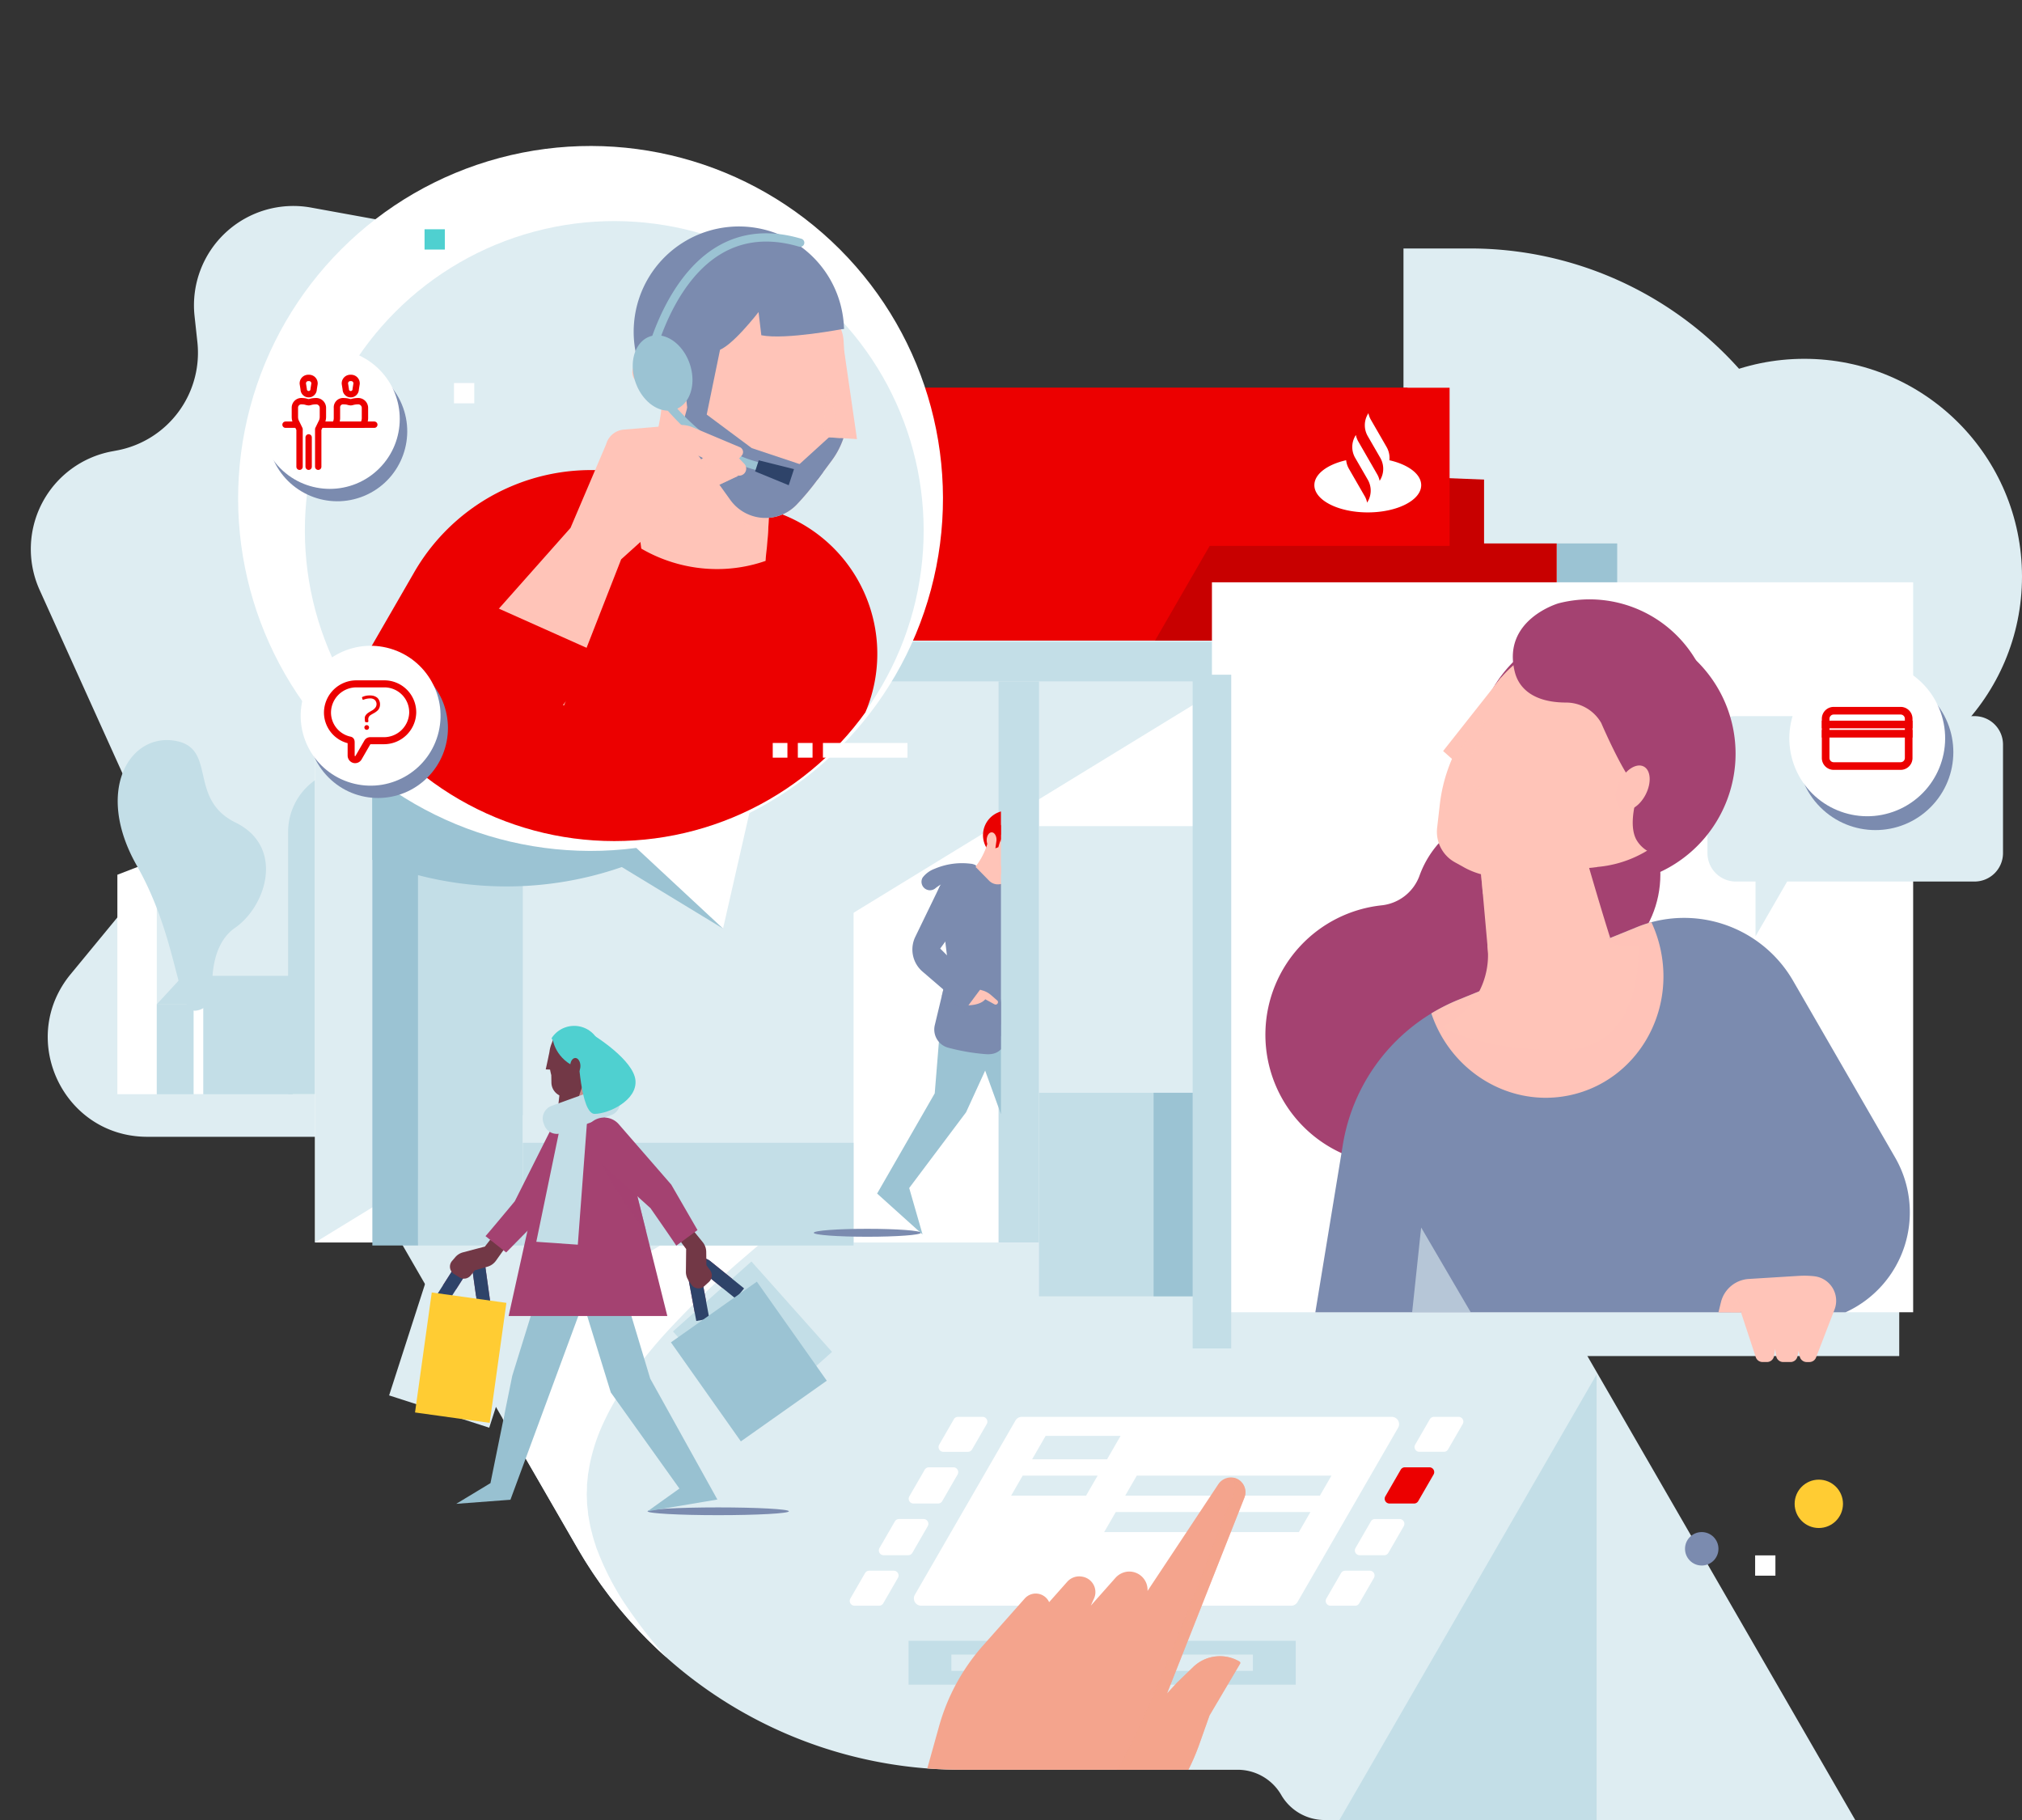 <svg xmlns="http://www.w3.org/2000/svg" xmlns:xlink="http://www.w3.org/1999/xlink" width="477.304" height="429.578" viewBox="0 0 477.304 429.578">
  <rect x="0" y="0" width="477.304" height="429.578" fill="#333333" stroke="none"/>
  <defs>
    <clipPath id="clip-path">
      <path id="Path_1591" data-name="Path 1591" d="M838.722,721.432H713.49a11.86,11.86,0,0,1-10.273-5.93,11.88,11.88,0,0,0-10.277-5.93H627.677a104.582,104.582,0,0,1-90.576-52.3L459.22,522.38H652.6l41.548,71.96h71.2Z" transform="translate(-459.22 -522.38)"/>
    </clipPath>
    <clipPath id="clip-path-3">
      <rect id="Rectangle_672" data-name="Rectangle 672" width="141.994" height="120.26"/>
    </clipPath>
    <clipPath id="clip-path-4">
      <rect id="Rectangle_682" data-name="Rectangle 682" width="213.68" height="180.971"/>
    </clipPath>
    <clipPath id="clip-path-5">
      <path id="Path_1616" data-name="Path 1616" d="M636.917,140.68a73.034,73.034,0,1,1-146.067,0c0-40.333,51.821-101.37,92.159-101.37S636.917,100.347,636.917,140.68Z" transform="translate(-490.85 -39.31)"/>
    </clipPath>
    <clipPath id="clip-path-11">
      <rect id="Rectangle_703" data-name="Rectangle 703" width="71.917" height="129.274"/>
    </clipPath>
  </defs>
  <g id="Layer_1" transform="translate(-322.64 16.423)">
    <circle id="Ellipse_78" data-name="Ellipse 78" cx="51.385" cy="51.385" r="51.385" transform="translate(697.174 68.267)" fill="#deedf2"/>
    <path id="Path_1566" data-name="Path 1566" d="M365.089,239.649a23.479,23.479,0,0,1-3.62,23.754L349.01,278.532a24.062,24.062,0,0,0-3.581,5.866,22.578,22.578,0,0,0-1.4,4.582c-2.623,13.576,7.457,27.921,23.091,27.921H420.14a23.463,23.463,0,0,0,21.238-33.428l-4.6-9.8a23.466,23.466,0,0,1,7.042-28.649l14.016-10.645,6.709-5.1a23.457,23.457,0,0,0-4.231-39.918,23.456,23.456,0,0,1-5.746-38.673l5.378-4.843c14.478-13.041,7.667-37.026-11.5-40.513l-42.661-7.753a23.45,23.45,0,0,0-27.511,25.624l.663,6.1a23.456,23.456,0,0,1-19,25.6l-1.181.222A23.457,23.457,0,0,0,341.7,187.836l4.813,10.653,18.231,40.346C364.862,239.105,364.978,239.371,365.089,239.649Z" transform="translate(-9.706 -65.006)" fill="#deedf2"/>
    <path id="Path_1567" data-name="Path 1567" d="M1197.871,242.185H1096.98V120.65H1112.7a85.166,85.166,0,0,1,85.168,85.168Z" transform="translate(-443.04 -78.427)" fill="#deedf2"/>
    <rect id="Rectangle_663" data-name="Rectangle 663" width="158.535" height="158.535" transform="translate(612.43 145.112)" fill="#deedf2"/>
    <path id="Path_1568" data-name="Path 1568" d="M838.722,721.432H713.486a11.848,11.848,0,0,1-10.268-5.93,11.88,11.88,0,0,0-10.281-5.93h-65.26a104.572,104.572,0,0,1-90.571-52.3L459.22,522.38H652.6l41.548,71.96h71.2l12.489,21.632,35.28,61.11Z" transform="translate(-78.144 -308.277)" fill="#deedf2"/>
    <rect id="Rectangle_664" data-name="Rectangle 664" width="91.393" height="10.354" transform="translate(537.108 370.854)" fill="#c3dee7"/>
    <rect id="Rectangle_665" data-name="Rectangle 665" width="71.177" height="3.846" transform="translate(547.218 374.105)" fill="#deedf2"/>
    <path id="Path_1569" data-name="Path 1569" d="M941.154,767.79,917.4,808.923a1.721,1.721,0,0,1-1.489.86H828.574a1.722,1.722,0,0,1-1.493-2.58l23.75-41.133a1.727,1.727,0,0,1,1.489-.86h87.345A1.72,1.72,0,0,1,941.154,767.79Z" transform="translate(-288.484 -447.212)" fill="#fff"/>
    <g id="Group_394" data-name="Group 394" transform="translate(556.357 322.494)">
      <path id="Path_1570" data-name="Path 1570" d="M871.634,817.7h17.7l-2.734,4.736H868.9Z" transform="translate(-868.9 -799.739)" fill="#fff"/>
      <path id="Path_1571" data-name="Path 1571" d="M883.23,797.63h17.691l-2.73,4.728H880.5Z" transform="translate(-875.537 -788.256)" fill="#fff"/>
      <path id="Path_1572" data-name="Path 1572" d="M895.273,775.72h17.692l-3.183,5.515H892.09Z" transform="translate(-882.168 -775.72)" fill="#fff"/>
      <path id="Path_1573" data-name="Path 1573" d="M871.634,817.7h17.7l-2.734,4.736H868.9Z" transform="translate(-868.9 -799.739)" fill="#fff"/>
      <path id="Path_1574" data-name="Path 1574" d="M883.23,797.63h17.691l-2.73,4.728H880.5Z" transform="translate(-875.537 -788.256)" fill="#fff"/>
      <path id="Path_1575" data-name="Path 1575" d="M912.965,775.72l-3.183,5.515H892.09l3.183-5.515Z" transform="translate(-882.168 -775.72)" fill="#fff"/>
      <path id="Path_1576" data-name="Path 1576" d="M980.539,817.7l-2.734,4.736H931.85l2.738-4.736Z" transform="translate(-904.917 -799.739)" fill="#deedf2"/>
      <path id="Path_1577" data-name="Path 1577" d="M900.921,797.63l-2.73,4.728H880.5l2.73-4.728Z" transform="translate(-875.537 -788.256)" fill="#deedf2"/>
      <path id="Path_1578" data-name="Path 1578" d="M992.135,797.63l-2.73,4.728H943.45l2.73-4.728Z" transform="translate(-911.554 -788.256)" fill="#deedf2"/>
      <path id="Path_1579" data-name="Path 1579" d="M912.965,775.72l-3.183,5.515H892.09l3.183-5.515Z" transform="translate(-882.168 -775.72)" fill="#deedf2"/>
    </g>
    <g id="Group_395" data-name="Group 395" transform="translate(580.74 361.873)">
      <path id="Path_1580" data-name="Path 1580" d="M930.352,868.457H925.89a3.77,3.77,0,0,1,2.229-.7A3.86,3.86,0,0,1,930.352,868.457Z" transform="translate(-925.89 -867.76)" fill="#9bc3d3"/>
    </g>
    <g id="Group_396" data-name="Group 396" transform="translate(635.581 317.997)">
      <path id="Path_1581" data-name="Path 1581" d="M1058.67,850.08h5.8a1.132,1.132,0,0,1,.98,1.7l-3.466,6a1.125,1.125,0,0,1-.98.565h-5.8a1.131,1.131,0,0,1-.98-1.7l3.466-6A1.134,1.134,0,0,1,1058.67,850.08Z" transform="translate(-1054.07 -813.768)" fill="#fff"/>
      <path id="Path_1582" data-name="Path 1582" d="M1081.695,823.268l-3.624,6.281a1.125,1.125,0,0,1-.98.565h-5.8a1.131,1.131,0,0,1-.98-1.7l3.628-6.281a1.125,1.125,0,0,1,.98-.565h5.8A1.133,1.133,0,0,1,1081.695,823.268Z" transform="translate(-1063.276 -797.456)" fill="#fff"/>
      <path id="Path_1583" data-name="Path 1583" d="M1098.155,794.749l-3.624,6.281a1.124,1.124,0,0,1-.98.565h-5.8a1.131,1.131,0,0,1-.98-1.7l3.628-6.281a1.125,1.125,0,0,1,.98-.565h5.8A1.132,1.132,0,0,1,1098.155,794.749Z" transform="translate(-1072.693 -781.139)" fill="#ec0000"/>
      <path id="Path_1584" data-name="Path 1584" d="M1114.453,766.9l-3.461,5.994a1.125,1.125,0,0,1-.98.565h-5.8a1.13,1.13,0,0,1-.98-1.694l3.461-5.994a1.125,1.125,0,0,1,.98-.565h5.8A1.129,1.129,0,0,1,1114.453,766.9Z" transform="translate(-1082.112 -765.21)" fill="#fff"/>
    </g>
    <g id="Group_397" data-name="Group 397" transform="translate(523.22 317.997)">
      <path id="Path_1585" data-name="Path 1585" d="M796.049,850.08h5.8a1.131,1.131,0,0,1,.98,1.7l-3.461,5.994a1.13,1.13,0,0,1-.98.565h-5.8a1.131,1.131,0,0,1-.98-1.7l3.461-5.994A1.146,1.146,0,0,1,796.049,850.08Z" transform="translate(-791.45 -813.768)" fill="#fff"/>
      <path id="Path_1586" data-name="Path 1586" d="M819.065,823.268l-3.624,6.281a1.13,1.13,0,0,1-.98.565h-5.8a1.131,1.131,0,0,1-.98-1.7l3.628-6.281a1.131,1.131,0,0,1,.98-.565h5.793A1.132,1.132,0,0,1,819.065,823.268Z" transform="translate(-800.651 -797.457)" fill="#fff"/>
      <path id="Path_1587" data-name="Path 1587" d="M835.535,794.749l-3.624,6.281a1.13,1.13,0,0,1-.98.565h-5.8a1.131,1.131,0,0,1-.98-1.7l3.628-6.281a1.13,1.13,0,0,1,.98-.565h5.793A1.134,1.134,0,0,1,835.535,794.749Z" transform="translate(-810.074 -781.139)" fill="#fff"/>
      <path id="Path_1588" data-name="Path 1588" d="M851.838,766.908l-3.461,5.994a1.13,1.13,0,0,1-.98.565H841.6a1.131,1.131,0,0,1-.98-1.7l3.461-5.994a1.13,1.13,0,0,1,.98-.565h5.793A1.134,1.134,0,0,1,851.838,766.908Z" transform="translate(-819.497 -765.21)" fill="#fff"/>
    </g>
    <g id="Group_400" data-name="Group 400" transform="translate(381.076 214.103)">
      <g id="Group_398" data-name="Group 398" clip-path="url(#clip-path)">
        <path id="Path_1589" data-name="Path 1589" d="M866.44,803.382l-18.278,46.25,2.357-2.559,3.846-3.714a9.08,9.08,0,0,1,10.915-1.275.381.381,0,0,1,.128.522l-7.214,12.211-.8,2.259-1.6,4.505a51.351,51.351,0,0,1-10.191,17.174c-.3.334-.6.663-.911.993a0,0,0,0,0,0,0c-.732.77-1.5,1.579-2.289,2.417-5.665,5.99-12.724,13.464-18.166,19.232l-7.518,15.912h0L808.6,934.5h0L782,927.805l-22.334-5.622,24.7-29.034,9.995-35.8a48.318,48.318,0,0,1,10.4-19.078l9.823-11.068a3.476,3.476,0,0,1,5.759.864l4.27-4.813a3.782,3.782,0,0,1,3.564-1.2,3.691,3.691,0,0,1,2.674,5.335l-.659,1.485,5.767-6.5a4.474,4.474,0,0,1,2.794-1.5,4.315,4.315,0,0,1,4.813,4.548l16.686-25.158a3.585,3.585,0,0,1,3.671-1.566c.077.017.15.034.222.056A3.48,3.48,0,0,1,866.44,803.382Z" transform="translate(-631.123 -680.436)" fill="#f4a48d"/>
        <path id="Path_1590" data-name="Path 1590" d="M896.306,803.475l-18.278,46.25,2.357-2.559,3.846-3.714a9.079,9.079,0,0,1,10.914-1.275.381.381,0,0,1,.128.522l-7.214,12.211-.8,2.259-1.592,4.505a51.219,51.219,0,0,1-10.2,17.174c-.3.334-.6.663-.911.993a0,0,0,0,0,0,0c-.732.77-1.5,1.579-2.289,2.417-5.665,5.99-12.724,13.465-18.166,19.232l-7.517,15.912h0l-8.12,17.182L811.87,927.9l12.151-25.761S859,882.293,868.166,864.324c10.149-19.9,23.035-56.433,25.025-60.327a6.6,6.6,0,0,0,.6-5.207c.077.017.15.034.223.056A3.48,3.48,0,0,1,896.306,803.475Z" transform="translate(-660.989 -680.529)" fill="#f4a48d" opacity="0.6"/>
      </g>
      <g id="Group_399" data-name="Group 399" clip-path="url(#clip-path)">
        <path id="Path_1592" data-name="Path 1592" d="M675.3,634.1c-7.68,6.037-15.086,11.911-22.137,17.987a214.73,214.73,0,0,0-19.561,18.847c-5.844,6.533-10.855,13.43-14.115,20.464a42.988,42.988,0,0,0-3.44,10.534c-.064.437-.133.877-.214,1.309-.034.218-.085.436-.107.655l-.06.655-.133,1.3a4.774,4.774,0,0,0-.034.65l-.013.65c-.009.436-.03.869-.051,1.3l.051,1.3c.021.436.009.868.056,1.3l.15,1.3c.064.432.051.873.154,1.3l.231,1.309a25.04,25.04,0,0,0,.59,2.618,27.214,27.214,0,0,0,.762,2.627c.15.436.244.881.441,1.313.175.436.355.873.518,1.314a65.559,65.559,0,0,0,5.387,10.474,116.769,116.769,0,0,0,7.479,10.179c2.794,3.307,5.716,6.61,8.865,9.806,6.255,6.422,13.054,12.656,20.1,18.842l2.636,2.34c.89.77,1.793,1.527,2.682,2.31s1.788,1.557,2.674,2.349l2.708,2.327c.9.783,1.81,1.562,2.7,2.366l1.348,1.2,1.369,1.172c1.814,1.6,3.637,3.187,5.412,4.9-2.4-.531-4.736-1.177-7.094-1.823L672.9,788.8l-1.737-.552c-1.164-.364-2.31-.757-3.466-1.142s-2.31-.774-3.448-1.2-2.272-.868-3.406-1.313-2.263-.9-3.4-1.352-2.233-.98-3.354-1.468l-3.342-1.514-.834-.381-.822-.411-1.643-.826c-2.186-1.108-4.394-2.2-6.52-3.453-1.074-.608-2.152-1.211-3.222-1.835s-2.109-1.3-3.17-1.955l-3.149-2.011c-1.036-.706-2.054-1.433-3.081-2.156s-2.071-1.416-3.055-2.22l-2.995-2.34c-1.01-.761-1.959-1.63-2.931-2.464s-1.951-1.66-2.888-2.554c-1.853-1.814-3.761-3.564-5.5-5.553l-1.335-1.459c-.449-.479-.881-.988-1.3-1.51L605.792,746a73.779,73.779,0,0,1-8.493-14.23c-.569-1.309-1.151-2.606-1.6-3.988-.47-1.369-.988-2.713-1.339-4.146-.368-1.42-.779-2.824-1.014-4.291a42.872,42.872,0,0,1-.685-4.4l-.218-2.229c-.064-.744-.056-1.493-.086-2.242l-.043-2.246c.03-.749.064-1.5.111-2.242l.068-1.121c.021-.372.047-.749.1-1.117l.287-2.221.15-1.108c.051-.368.137-.727.205-1.1.141-.727.3-1.451.453-2.178a57.7,57.7,0,0,1,6.379-16.006l1.065-1.805c.351-.608.749-1.164,1.121-1.746l1.155-1.716,1.215-1.643c.411-.543.8-1.1,1.228-1.626l1.284-1.562c.843-1.052,1.754-2.019,2.64-3.016a92.232,92.232,0,0,1,11.535-10.508,113.27,113.27,0,0,1,12.592-8.407,128.51,128.51,0,0,1,13.285-6.674,132.073,132.073,0,0,1,13.811-5.079A95.624,95.624,0,0,1,675.3,634.1Z" transform="translate(-535.368 -586.301)" fill="#fff"/>
      </g>
    </g>
    <circle id="Ellipse_79" data-name="Ellipse 79" cx="5.707" cy="5.707" r="5.707" transform="translate(746.274 332.818)" fill="#fc3"/>
    <circle id="Ellipse_97" data-name="Ellipse 97" cx="3.948" cy="3.948" r="3.948" transform="translate(720.396 345.192)" fill="#7b8baf"/>
    <g id="Group_405" data-name="Group 405" transform="translate(322.64 121.589)">
      <g id="Group_404" data-name="Group 404" clip-path="url(#clip-path-3)">
        <g id="Group_403" data-name="Group 403" transform="translate(27.707 25.614)">
          <rect id="Rectangle_666" data-name="Rectangle 666" width="36.735" height="36.735" transform="translate(46.042 75.977) rotate(180)" fill="#deedf2"/>
          <path id="Path_1594" data-name="Path 1594" d="M554.71,475.652h9.3V366.02l-9.3,3.6Z" transform="translate(-483.127 -366.019)" fill="#fff"/>
          <path id="Path_1595" data-name="Path 1595" d="M484.14,529.805h9.3v-95.8l-9.3,3.6Z" transform="translate(-442.75 -404.92)" fill="#fff"/>
          <path id="Path_1596" data-name="Path 1596" d="M387.4,543.377h9.306V457.73l-9.306,3.6Z" transform="translate(-387.4 -418.491)" fill="#fff"/>
          <rect id="Rectangle_667" data-name="Rectangle 667" width="10.521" height="109.632" transform="translate(91.409 109.632) rotate(180)" fill="#c3dee7"/>
          <path id="Path_1597" data-name="Path 1597" d="M588.75,484.722h10.521V385.611A10.521,10.521,0,0,0,588.75,375.09h0Z" transform="translate(-502.603 -371.208)" fill="#c3dee7"/>
          <path id="Path_1598" data-name="Path 1598" d="M530.09,466.32h0a25.539,25.539,0,0,1,25.538,25.538v56.429H530.09Z" transform="translate(-469.04 -423.406)" fill="#c3dee7"/>
          <path id="Path_1599" data-name="Path 1599" d="M496.528,407.66h10.615v95.8H481.6V422.588A14.927,14.927,0,0,1,496.528,407.66Z" transform="translate(-441.297 -389.843)" fill="#c3dee7"/>
          <rect id="Rectangle_668" data-name="Rectangle 668" width="22.783" height="55.081" transform="translate(41.389 124.885) rotate(180)" fill="#c3dee7"/>
          <rect id="Rectangle_669" data-name="Rectangle 669" width="3.958" height="7.594" transform="translate(27.675 52.318) rotate(180)" fill="#fff"/>
          <path id="Path_1600" data-name="Path 1600" d="M415.332,521.93h25.9v6.7H409.15Z" transform="translate(-399.844 -455.223)" fill="#c3dee7"/>
          <rect id="Rectangle_670" data-name="Rectangle 670" width="9.297" height="51.483" transform="translate(18.605 124.883) rotate(180)" fill="#c3dee7"/>
          <g id="Group_402" data-name="Group 402" transform="translate(0.076 11.054)">
            <g id="Group_401" data-name="Group 401">
              <rect id="Rectangle_671" data-name="Rectangle 671" width="2.28" height="74.583" transform="translate(17.919 40.482)" fill="#fff"/>
              <path id="Path_1601" data-name="Path 1601" d="M405.938,455.725a4.377,4.377,0,0,0,3.979-4.569c-.2-4.518.394-11.522,5.314-14.949,7.6-5.3,11.715-19.228.184-24.875s-4.1-17.893-14.662-19.369-18.564,12.091-8.672,29.5,9.43,34.643,13.858,34.258Z" transform="translate(-387.578 -391.853)" fill="#c3dee7"/>
            </g>
          </g>
        </g>
      </g>
    </g>
    <g id="Group_410" data-name="Group 410" transform="translate(493.193 -3.111)">
      <g id="Group_409" data-name="Group 409" clip-path="url(#clip-path-4)">
        <g id="Group_408" data-name="Group 408" transform="translate(-7.918 54.112)">
          <rect id="Rectangle_673" data-name="Rectangle 673" width="55.278" height="55.278" transform="translate(118.897 98.764) rotate(180)" fill="#deedf2"/>
          <path id="Path_1602" data-name="Path 1602" d="M964.29,351.255h14V207.1l-14,5.412Z" transform="translate(-852.397 -178.89)" fill="#fff"/>
          <path id="Path_1603" data-name="Path 1603" d="M818.73,371.681h14V242.8l-14,5.412Z" transform="translate(-769.114 -199.316)" fill="#fff"/>
          <rect id="Rectangle_674" data-name="Rectangle 674" width="15.835" height="185.16" transform="translate(15.835 185.16) rotate(180)" fill="#deedf2"/>
          <path id="Path_1604" data-name="Path 1604" d="M1033.45,255.72h0a38.435,38.435,0,0,1,38.434,38.434v84.919H1033.45Z" transform="translate(-891.967 -206.708)" fill="#c3dee7"/>
          <rect id="Rectangle_675" data-name="Rectangle 675" width="38.434" height="144.159" transform="translate(164.331 172.365) rotate(180)" fill="#c3dee7"/>
          <rect id="Rectangle_676" data-name="Rectangle 676" width="32.41" height="3.102" transform="translate(131.921 33.028)" fill="#9bc3d3"/>
          <rect id="Rectangle_677" data-name="Rectangle 677" width="32.41" height="3.102" transform="translate(131.921 37.456)" fill="#9bc3d3"/>
          <rect id="Rectangle_678" data-name="Rectangle 678" width="34.288" height="82.891" transform="translate(111.895 172.365) rotate(180)" fill="#c3dee7"/>
          <rect id="Rectangle_679" data-name="Rectangle 679" width="5.956" height="11.428" transform="translate(91.255 63.165) rotate(180)" fill="#fff"/>
          <path id="Path_1605" data-name="Path 1605" d="M860.751,339.4h38.977v10.076H851.45Z" transform="translate(-787.835 -254.585)" fill="#c3dee7"/>
          <rect id="Rectangle_680" data-name="Rectangle 680" width="13.991" height="77.475" transform="translate(77.608 172.366) rotate(180)" fill="#c3dee7"/>
          <path id="Path_1606" data-name="Path 1606" d="M997.02,207.1l31.434,144.155H997.02Z" transform="translate(-871.123 -178.89)" fill="#9bc3d3"/>
          <g id="Group_407" data-name="Group 407" transform="translate(76.694 43.484)">
            <path id="Path_1607" data-name="Path 1607" d="M912.35,242.8a41.475,41.475,0,0,1-5.228,7.774c-14.517,17.311-17.516,36.53-22.346,35.2a4.8,4.8,0,0,1-1.776-.911V242.8Z" transform="translate(-882.581 -242.8)" fill="#c3dee7"/>
            <g id="Group_406" data-name="Group 406" transform="translate(0 18.5)">
              <rect id="Rectangle_681" data-name="Rectangle 681" width="3.431" height="112.238" fill="#fff"/>
            </g>
          </g>
        </g>
      </g>
    </g>
    <g id="Group_413" data-name="Group 413" transform="translate(397.004 66.328)">
      <rect id="Rectangle_683" data-name="Rectangle 683" width="119.87" height="37.33" transform="translate(138.011 8.767)" fill="#c80000"/>
      <rect id="Rectangle_684" data-name="Rectangle 684" width="293.059" height="179.397" transform="translate(0 31.117)" fill="#fff"/>
      <rect id="Rectangle_685" data-name="Rectangle 685" width="14.324" height="179.397" transform="translate(293.059 31.117)" fill="#9bc3d3"/>
      <path id="Path_1608" data-name="Path 1608" d="M496.45,429.113V249.72H789.509Z" transform="translate(-496.45 -218.603)" fill="#deedf2"/>
      <rect id="Rectangle_686" data-name="Rectangle 686" width="114.471" height="100.313" transform="translate(170.904 112.242)" fill="#deedf2"/>
      <rect id="Rectangle_687" data-name="Rectangle 687" width="114.471" height="48.039" transform="translate(170.904 175.174)" fill="#c3dee7"/>
      <rect id="Rectangle_688" data-name="Rectangle 688" width="87.427" height="48.039" transform="translate(197.948 175.174)" fill="#9bc3d3"/>
      <rect id="Rectangle_689" data-name="Rectangle 689" width="293.059" height="9.331" transform="translate(0 68.747)" fill="#c3dee7"/>
      <rect id="Rectangle_690" data-name="Rectangle 690" width="293.059" height="37.33" transform="translate(0 31.117)" fill="#ec0000"/>
      <path id="Path_1609" data-name="Path 1609" d="M583.042,287.046H496.45l49.044-36.906,37.548-.419Z" transform="translate(-496.45 -218.603)" fill="#c80000"/>
      <path id="Path_1610" data-name="Path 1610" d="M1054.673,283.275H959.9l23.172-40.145,71.6,2.819Z" transform="translate(-761.614 -214.832)" fill="#c80000"/>
      <rect id="Rectangle_691" data-name="Rectangle 691" width="136.505" height="37.33" transform="translate(131.315 8.767)" fill="#ec0000"/>
      <path id="Path_1611" data-name="Path 1611" d="M1065.513,222.615a5.121,5.121,0,0,0-.659-3.123l-.74-1.288-2.969-5.147a5.136,5.136,0,0,1-.586-1.557l-.154.27h0a5.145,5.145,0,0,0,0,5.147h0l3.081,5.34h-.009a5.148,5.148,0,0,1-.107,4.954l-.154.27a5.134,5.134,0,0,0-.586-1.557l.278.483-2.5-4.343-2.293-3.979.069.116a5.14,5.14,0,0,1-.586-1.557l-.154.27a5.145,5.145,0,0,0,0,5.147h0l.1.167h0l2.13,3.692h0l.74,1.288a5.146,5.146,0,0,1,0,5.147l-.154.269a5.142,5.142,0,0,0-.586-1.557l.278.484-3.988-6.918h0a5.191,5.191,0,0,1-.659-2.024c-4.42,1-7.5,3.26-7.5,5.883,0,3.555,5.648,6.435,12.609,6.435s12.609-2.879,12.609-6.435c0-2.614-3.085-4.873-7.5-5.874" transform="translate(-811.906 -196.735)" fill="#fff"/>
      <rect id="Rectangle_692" data-name="Rectangle 692" width="78.082" height="105.482" transform="translate(49.044 105.743)" fill="#deedf2"/>
      <rect id="Rectangle_693" data-name="Rectangle 693" width="78.082" height="24.246" transform="translate(49.044 186.978)" fill="#c3dee7"/>
      <rect id="Rectangle_694" data-name="Rectangle 694" width="9.554" height="132.436" transform="translate(161.35 78.078)" fill="#c3dee7"/>
      <rect id="Rectangle_695" data-name="Rectangle 695" width="24.73" height="133.146" transform="translate(24.315 78.078)" fill="#c3dee7"/>
      <rect id="Rectangle_696" data-name="Rectangle 696" width="10.782" height="133.146" transform="translate(24.316 211.221) rotate(180)" fill="#9bc3d3"/>
      <g id="Group_412" data-name="Group 412" transform="translate(13.529 0)">
        <g id="Group_411" data-name="Group 411">
          <path id="Path_1612" data-name="Path 1612" d="M639.452,244.124a83.193,83.193,0,0,1-111.382,53.07V176.99H630.8c.655,1.07,1.284,2.161,1.9,3.269a82.887,82.887,0,0,1,6.756,63.865Z" transform="translate(-528.07 -176.99)" fill="#9bc3d3"/>
          <path id="Path_1613" data-name="Path 1613" d="M677.121,443.853l.821-38.883L643.89,423.654Z" transform="translate(-594.337 -307.429)" fill="#9bc3d3"/>
        </g>
      </g>
    </g>
    <g id="Group_427" data-name="Group 427" transform="translate(344.392 -16.423)">
      <g id="Group_415" data-name="Group 415" transform="translate(0 0)">
        <g id="Group_414" data-name="Group 414" transform="translate(0)">
          <circle id="Ellipse_80" data-name="Ellipse 80" cx="83.191" cy="83.191" r="83.191" transform="translate(0 117.648) rotate(-45)" fill="#fff"/>
          <path id="Path_1614" data-name="Path 1614" d="M683.478,445.14l8.642-37.92L655,418.656Z" transform="translate(-534.552 -225.965)" fill="#fff"/>
        </g>
      </g>
      <circle id="Ellipse_81" data-name="Ellipse 81" cx="73.034" cy="73.034" r="73.034" transform="translate(19.962 125.218) rotate(-45)" fill="#deedf2"/>
      <g id="Group_426" data-name="Group 426" transform="translate(50.216 23.845)">
        <g id="Group_416" data-name="Group 416" transform="translate(0 0)" clip-path="url(#clip-path-5)">
          <path id="Path_1615" data-name="Path 1615" d="M604.364,303.943l-17.11,29.633H461.36l38.442-66.59a48.182,48.182,0,0,1,53.964-22.513l28.961,7.6A35.35,35.35,0,0,1,604.364,303.943Z" transform="translate(-473.977 -155.788)" fill="#ec0000"/>
        </g>
        <g id="Group_421" data-name="Group 421" transform="translate(0 0)" clip-path="url(#clip-path-5)">
          <path id="Path_1617" data-name="Path 1617" d="M705.62,226.475c-.043.552-.09,1.121-.141,1.694-.081.886-.218,1.788-.278,2.721-.013.218-.03.441-.051.659a34.9,34.9,0,0,1-11.475,1.93,35.679,35.679,0,0,1-17.863-4.835c-.017-.137-.034-.27-.051-.406a47.2,47.2,0,0,1,2.618-23.425,32.016,32.016,0,0,0,1.7-5.968,38.832,38.832,0,0,0,.56-3.988c.094-1.065-.479-9.267-.479-9.267l2.036,8.895,4.257,3.915.377.342.334.3,2.849,2.623L706,216.357C706.009,216.365,706.06,220.7,705.62,226.475Z" transform="translate(-596.403 -123.004)" fill="#ffc4b8"/>
          <path id="Path_1618" data-name="Path 1618" d="M705.69,229.5c6.118,13.815,12.159,19.882,17.3,22.1.24-3.149.329-5.87.368-7.693a10.323,10.323,0,0,1-9.383-4.15Z" transform="translate(-613.771 -148.128)" fill="#ffc4b8" opacity="0.6"/>
          <path id="Path_1619" data-name="Path 1619" d="M673.082,139.721a24.829,24.829,0,0,0,42.952,9.627l-7.556.911-.522-13.084-.162-4.047,9.806-.334,4.3-.145c-.017-.6-.055-1.215-.12-1.827-.03-.308-.069-.612-.111-.92a25.514,25.514,0,0,0-.6-2.978,24.83,24.83,0,0,0-48.74,4.432A24.53,24.53,0,0,0,673.082,139.721Z" transform="translate(-594.632 -78.894)" fill="#7b8baf"/>
          <g id="Group_417" data-name="Group 417" transform="translate(79.98 31.222)">
            <path id="Path_1620" data-name="Path 1620" d="M678.758,144.627a.931.931,0,0,1-.188-.017.97.97,0,0,1-.766-1.142,57.751,57.751,0,0,1,3.585-10.936c2.4-5.468,6.687-12.853,13.529-16.99,5.844-3.534,12.6-4.2,20.092-1.972a.973.973,0,1,1-.556,1.865c-6.935-2.062-13.169-1.468-18.521,1.771-12.3,7.436-16.181,26.45-16.216,26.642A.983.983,0,0,1,678.758,144.627Z" transform="translate(-677.785 -112.283)" fill="#9bc3d3"/>
          </g>
          <path id="Path_1621" data-name="Path 1621" d="M673.082,139.724a24.819,24.819,0,1,0,6.593-24.109A24.828,24.828,0,0,0,673.082,139.724Z" transform="translate(-594.632 -78.896)" fill="none"/>
          <path id="Path_1622" data-name="Path 1622" d="M728.952,180.17c-.15.5-.317,1.005-.509,1.5a18.944,18.944,0,0,1-2.524,4.591l-1.985,2.674-1.249,1.681-.12.158-.06.086A61.342,61.342,0,0,1,717.7,196.6a10.209,10.209,0,0,1-15.608-.958l-11.774-16.382L684.37,171s1.823-2.52,2.533-2.713l1.108,1.373,5.28-17.144,10.294-3.393a26.509,26.509,0,0,1,20.434,1.613,8.726,8.726,0,0,1,4.719,7.226l.954,15.6A19.2,19.2,0,0,1,728.952,180.17Z" transform="translate(-601.573 -101.377)" fill="#ffc4b8"/>
          <path id="Path_1623" data-name="Path 1623" d="M772.636,223.47c-.15.5-.317,1.005-.509,1.5a18.937,18.937,0,0,1-2.524,4.591l-1.985,2.674-1.249,1.681-.12.158-5.528-2.516,8.386-7.624Z" transform="translate(-645.256 -144.677)" fill="#7b8baf"/>
          <path id="Path_1624" data-name="Path 1624" d="M731.875,223.7l-1.249,1.681-.184.244a61.32,61.32,0,0,1-4.809,5.742,10.209,10.209,0,0,1-15.608-.958L698.25,214.026l1.523-5.476h2.452l12.767,9.511Z" transform="translate(-609.514 -136.141)" fill="#7b8baf"/>
          <path id="Path_1625" data-name="Path 1625" d="M784.366,197.882l-3.632-.231-2.708-.18-1.955-.124.967-19.767,4.3-.59Z" transform="translate(-654.039 -118.084)" fill="#ffc4b8"/>
          <ellipse id="Ellipse_82" data-name="Ellipse 82" cx="3.543" cy="6.17" rx="3.543" ry="6.17" transform="translate(82.859 60.043) rotate(-14.934)" fill="#ffc4b8"/>
          <path id="Path_1626" data-name="Path 1626" d="M764.822,169.516,760.71,159.35l.1,11.235Z" transform="translate(-645.251 -107.991)" fill="#ffc4b8"/>
          <path id="Path_1627" data-name="Path 1627" d="M781.042,207.978l-2.708-.18a3.7,3.7,0,0,1-1.266-3.17l.907-9.588Z" transform="translate(-654.599 -128.411)" fill="#ffc4b8" opacity="0.6"/>
          <path id="Path_1628" data-name="Path 1628" d="M677.195,184.588a2.621,2.621,0,1,1-3.337-1.613A2.619,2.619,0,0,1,677.195,184.588Z" transform="translate(-594.551 -121.425)" fill="none" stroke="#ffc4b8" stroke-width="0.503"/>
          <path id="Path_1629" data-name="Path 1629" d="M697.08,166.534l2.208,19.655h4.394l4.043-19.66Z" transform="translate(-608.845 -112.099)" fill="#7b8baf"/>
          <path id="Path_1630" data-name="Path 1630" d="M685.166,175.207c1.656,4.753.141,9.605-3.38,10.833a5.2,5.2,0,0,1-2.387.24c-2.858-.359-5.7-2.914-7-6.627-1.621-4.659-.2-9.413,3.175-10.756l.205-.077C679.309,167.591,683.51,170.449,685.166,175.207Z" transform="translate(-594.342 -113.246)" fill="#9bc3d3"/>
          <g id="Group_418" data-name="Group 418" transform="translate(74.287 81.924)">
            <path id="Path_1631" data-name="Path 1631" d="M673.388,253.915l4.7-5.973,1.117-4.21,12.724-10.307-4.852-2.636-6.875,5.476s-5.263,2.131-5.4,2.049-4.706-2.948-4.706-2.948l-5.618,2.242Z" transform="translate(-664.48 -230.79)" fill="#ffc4b8"/>
            <path id="Path_1632" data-name="Path 1632" d="M669.965,256.616l5.99-4.672,2.092-3.821,14.821-6.961-4.082-3.722-7.984,3.671s-5.618.809-5.729.7-3.863-3.992-3.863-3.992l-5.99.834Z" transform="translate(-664.903 -234.595)" fill="#ffc4b8"/>
          </g>
          <g id="Group_420" data-name="Group 420" transform="translate(79.195 63.052)">
            <g id="Group_419" data-name="Group 419">
              <path id="Path_1633" data-name="Path 1633" d="M703.846,210.849a.856.856,0,0,1-.231-.03c-16.5-4.022-27.091-21.914-27.532-22.676a.973.973,0,0,1,1.682-.98c.1.18,10.628,17.944,26.313,21.765a.975.975,0,0,1-.231,1.921Z" transform="translate(-675.951 -186.68)" fill="#9bc3d3"/>
            </g>
            <path id="Path_1634" data-name="Path 1634" d="M748.432,239.605l-1.249,3.8-7.932-3.256.86-2.623Z" transform="translate(-712.167 -215.774)" fill="#2e4369"/>
          </g>
        </g>
        <g id="Group_422" data-name="Group 422" transform="translate(0 0)" clip-path="url(#clip-path-5)">
          <path id="Path_1636" data-name="Path 1636" d="M669.965,256.616l5.99-4.672,2.092-3.821,14.821-6.961-4.082-3.722-7.984,3.671s-5.618.809-5.729.7-3.863-3.992-3.863-3.992l-5.99.834Z" transform="translate(-590.616 -152.67)" fill="#ffc4b8" opacity="0.6"/>
        </g>
        <g id="Group_423" data-name="Group 423" transform="translate(0 0)" clip-path="url(#clip-path-5)">
          <path id="Path_1638" data-name="Path 1638" d="M577.62,271.145,603.2,242.308l8.416-19.762a4.715,4.715,0,0,1,4.15-3.436l12.87-1.074a7.322,7.322,0,0,1,3.461.552l11.069,4.664a1.252,1.252,0,0,1,.441,1.994l-.6.655,1.211,1.275a1.663,1.663,0,0,1,.021,2.263h0a1.658,1.658,0,0,1-1.977.359l-10.333-5.271,3.051,5.665a3.475,3.475,0,0,1,.321,2.447l-1.1,4.591a1.507,1.507,0,0,1-1.51,1.155h0a1.505,1.505,0,0,1-1.463-1.545l.051-1.942h0a3.322,3.322,0,0,1-2.3-2.965l-.081-1.348L625.6,228.66l-3.419.714-2.28,2.6-.06,13.529-4.685,4.223-13.494,34.514Z" transform="translate(-540.496 -141.554)" fill="#ffc4b8"/>
        </g>
        <g id="Group_424" data-name="Group 424" transform="translate(0 0)" clip-path="url(#clip-path-5)">
          <path id="Path_1640" data-name="Path 1640" d="M571.027,312.95,601.58,326.6l-23.125,29.419L561.64,338.843Z" transform="translate(-531.353 -195.874)" fill="#ec0000"/>
        </g>
        <g id="Group_425" data-name="Group 425" transform="translate(0 0)" clip-path="url(#clip-path-5)">
          <path id="Path_1642" data-name="Path 1642" d="M736.11,148.689s-13.777,2.678-19.514,1.532l-.655-5.476s-6.606,8.591-9.764,9.1-9.087-4.475-9.087-4.475l3.26-7.042,17.2-5.793,9.485,1.42,6.6,5.5Z" transform="translate(-608.85 -94.935)" fill="#7b8baf"/>
        </g>
      </g>
    </g>
    <rect id="Rectangle_697" data-name="Rectangle 697" width="3.466" height="3.466" transform="translate(505.049 158.94)" fill="#fff"/>
    <rect id="Rectangle_698" data-name="Rectangle 698" width="3.47" height="3.466" transform="translate(510.975 158.94)" fill="#fff"/>
    <rect id="Rectangle_699" data-name="Rectangle 699" width="19.951" height="3.466" transform="translate(516.9 158.94)" fill="#fff"/>
    <g id="Group_428" data-name="Group 428" transform="translate(672.962 84.73)">
      <rect id="Rectangle_700" data-name="Rectangle 700" width="43.748" height="27.113" transform="translate(0)" fill="#deedf2"/>
      <path id="Path_1644" data-name="Path 1644" d="M1230.27,258.08l4.274,26.933,7.214-25.868Z" transform="translate(-1192.264 -241.787)" fill="#deedf2"/>
    </g>
    <rect id="Rectangle_701" data-name="Rectangle 701" width="165.526" height="172.29" transform="translate(608.725 121.016)" fill="#fff"/>
    <g id="Group_429" data-name="Group 429" transform="translate(725.695 152.608)">
      <path id="Path_1645" data-name="Path 1645" d="M1327.746,417.687H1271.4a6.709,6.709,0,0,1-6.709-6.709v-25.62a6.709,6.709,0,0,1,6.709-6.709h56.347a6.709,6.709,0,0,1,6.709,6.709v25.62A6.714,6.714,0,0,1,1327.746,417.687Z" transform="translate(-1264.69 -378.65)" fill="#deedf2"/>
      <path id="Path_1646" data-name="Path 1646" d="M1302.728,453.48l-11.518,19.946V453.621Z" transform="translate(-1279.864 -421.464)" fill="#deedf2"/>
    </g>
    <rect id="Rectangle_702" data-name="Rectangle 702" width="9.109" height="159.014" transform="translate(604.169 142.832)" fill="#c3dee7"/>
    <g id="Group_434" data-name="Group 434" transform="translate(487.002 154.594)">
      <g id="Group_433" data-name="Group 433" clip-path="url(#clip-path-11)">
        <path id="Path_1647" data-name="Path 1647" d="M771.61,662.407c0-.518,5.661-.937,12.639-.937s12.639.419,12.639.937-5.66.937-12.639.937S771.61,662.925,771.61,662.407Z" transform="translate(-743.881 -542.451)" fill="#7b8baf"/>
        <g id="Group_432" data-name="Group 432" transform="translate(42.686 20.292)">
          <g id="Group_430" data-name="Group 430" transform="translate(10.46 12.42)">
            <path id="Path_1648" data-name="Path 1648" d="M843.282,465.943a3.515,3.515,0,0,0-2.708-2.058,8.254,8.254,0,0,0-3.517.3,7.979,7.979,0,0,0-2.785,1.532,2,2,0,0,1-3.089-2.323,1.662,1.662,0,0,1,.146-.274,6.286,6.286,0,0,1,2.8-2.041,16.438,16.438,0,0,1,8.5-1.2,2.618,2.618,0,0,1,1.181.364,1.943,1.943,0,0,1,.458,2.349,5.648,5.648,0,0,1-1.711,1.921" transform="translate(-831.019 -459.746)" fill="#7b8baf"/>
          </g>
          <g id="Group_431" data-name="Group 431" transform="translate(22.291)">
            <path id="Path_1649" data-name="Path 1649" d="M876.554,435.678l-.826.663-3.923-2.349-2.148,2.944-1.048,2.434-2.721.27a5.814,5.814,0,1,1,10.666-3.962Z" transform="translate(-862.285 -430.719)" fill="#ea0000"/>
            <path id="Path_1650" data-name="Path 1650" d="M876.614,436.615a5.8,5.8,0,1,1-.06-.937A6.124,6.124,0,0,1,876.614,436.615Z" transform="translate(-862.285 -430.719)" fill="none"/>
            <path id="Path_1651" data-name="Path 1651" d="M866.414,454.18l-1.408,4.321A9.205,9.205,0,0,1,861.164,457a6.118,6.118,0,0,1-2.494-3.645,16.606,16.606,0,0,0,3.727-6.473,14.935,14.935,0,0,0,.419-1.737Z" transform="translate(-858.67 -438.97)" fill="#ffc4b8"/>
            <path id="Path_1652" data-name="Path 1652" d="M861.174,459.319a6.118,6.118,0,0,1-2.494-3.645,16.606,16.606,0,0,0,3.727-6.473S863.284,454.92,861.174,459.319Z" transform="translate(-858.676 -441.293)" fill="#ffc4b8" opacity="0.6"/>
            <path id="Path_1653" data-name="Path 1653" d="M877.961,439.071l-.039.539a7.215,7.215,0,0,1-.347,2.088v0a11.774,11.774,0,0,1-.877,2.049h0a15.38,15.38,0,0,1-1.442,2.186v0a1.108,1.108,0,0,1-.077.09l-.248.522-.462.976a3.22,3.22,0,0,1-.608.864,3.265,3.265,0,0,1-.586.466,3.117,3.117,0,0,1-.813.351,3.343,3.343,0,0,1-.449.09c-.081.009-.158.017-.24.021-.064,0-.124,0-.188,0l-.291,0-2.892-5.185-.192-.8.573-.783.351-.483.227-.312.667-.911.1-.141h0l1.254-1.72.043-.051,2.349-2.888,4.146,3.008Z" transform="translate(-864.128 -433.769)" fill="#ffc4b8"/>
            <path id="Path_1654" data-name="Path 1654" d="M886.344,449.16l-.009.034,0,.009-1.4,4.313-.911-.073-.009,0-.492-.038.034-.137.231-.877.253-.971Z" transform="translate(-872.888 -441.27)" fill="#ffc4b8"/>
            <path id="Path_1655" data-name="Path 1655" d="M869.347,444.58c-.013,1.005-.548,1.814-1.189,1.806s-1.151-.834-1.138-1.84.548-1.814,1.189-1.805S869.36,443.57,869.347,444.58Z" transform="translate(-863.447 -437.597)" fill="#ffc4b8"/>
            <path id="Path_1656" data-name="Path 1656" d="M881.21,436.02s.792,3.607,3.812,3.9a5.839,5.839,0,0,0,2.323-.21.791.791,0,0,0-.077-1.523,2.977,2.977,0,0,1-1.87-.98C884.723,436.063,881.21,436.02,881.21,436.02Z" transform="translate(-871.566 -433.752)" fill="#ea0000"/>
            <path id="Path_1657" data-name="Path 1657" d="M872.094,441.748l-.274,1.938.7-.27A23.73,23.73,0,0,1,874.242,439l-.95-1.211L872.654,439Z" transform="translate(-866.194 -434.764)" fill="#ea0000"/>
          </g>
          <path id="Path_1658" data-name="Path 1658" d="M860.373,462.04l3.093,3.153a2.913,2.913,0,0,0,3.32.595h0l1.827,4.7,1.412,7.47,1.232,19.553s-1.51,5.087-6.837,4.334-4.57-25.953-4.552-26.27S860.373,462.04,860.373,462.04Z" transform="translate(-837.038 -448.639)" fill="#7b8baf"/>
          <path id="Path_1659" data-name="Path 1659" d="M821.271,555.07l-1.1,13.55-13.6,23.651,10.73,9.661-3.157-10.97,13.426-17.876,8.249-18.017Z" transform="translate(-806.57 -501.866)" fill="#9bc3d3"/>
          <path id="Path_1660" data-name="Path 1660" d="M859.93,549.07l6.418,17.7,4.313,21.461-.894,4.3h15.557l.115-.56-9.058-4.45-5.72-44.351Z" transform="translate(-837.1 -495.058)" fill="#9bc3d3"/>
          <path id="Path_1661" data-name="Path 1661" d="M850.223,505.406a48.822,48.822,0,0,1-8.852-1.527,4.441,4.441,0,0,1-3.145-5.314l1.643-6.846,1.087-4.54.5-2.1-2.092-17.315a4.7,4.7,0,0,1,2.289-4.621,16.629,16.629,0,0,1,6.127-2.383l3.756,12.459,2.323,20.152C853.86,493.362,858.271,506.061,850.223,505.406Z" transform="translate(-824.612 -447.907)" fill="#7b8baf"/>
          <path id="Path_1662" data-name="Path 1662" d="M853.952,528.352c-1.673,2.743-6.281,2.533-6.281,2.533V530.3l-5.451-3.273,1.087-4.539,3.8,4.1,1.5,2.541a22.813,22.813,0,0,0,3.7-2.186Z" transform="translate(-826.967 -483.226)" fill="#7b8baf" opacity="0.6"/>
          <path id="Path_1663" data-name="Path 1663" d="M874.93,470.07l1.138,3.962a26.256,26.256,0,0,1,.71,11.312l-.479,3.072,3.842,19.9.047-.145a22.737,22.737,0,0,0,.916-10.234l-3.346-23.985a5.019,5.019,0,0,0-2.332-3.577Z" transform="translate(-845.682 -453.234)" fill="#7b8baf"/>
          <ellipse id="Ellipse_83" data-name="Ellipse 83" cx="4.89" cy="2.743" rx="4.89" ry="2.743" transform="translate(13.079 24.166) rotate(-75.972)" fill="#7b8baf"/>
          <path id="Path_1664" data-name="Path 1664" d="M856.215,533.043s2.815,0,3.966-1.429l2.182,1.2a.531.531,0,0,0,.693-.163l.034-.051a.528.528,0,0,0-.09-.7l-1.48-1.288a5.235,5.235,0,0,0-2.007-1.082l-1.121-.317-2.743,3.1Z" transform="translate(-834.651 -487.07)" fill="#ffc4b8"/>
          <path id="Path_1665" data-name="Path 1665" d="M832.585,472.1l-5.866,12.1a6.871,6.871,0,0,0,1.7,8.206l10.221,8.792,3.5-4.689-9.541-9.537,4.056-5.566.839-7.56Z" transform="translate(-817.705 -454.395)" fill="#7b8baf"/>
        </g>
      </g>
    </g>
    <g id="Group_436" data-name="Group 436" transform="translate(739.342 133.816)">
      <circle id="Ellipse_84" data-name="Ellipse 84" cx="18.389" cy="18.389" r="18.389" transform="translate(0 27.297) rotate(-45)" fill="#7b8baf"/>
      <circle id="Ellipse_85" data-name="Ellipse 85" cx="18.389" cy="18.389" r="18.389" transform="translate(0.043 14.075) rotate(-22.5)" fill="#fff"/>
      <g id="Group_435" data-name="Group 435" transform="translate(14.252 17.5)">
        <path id="Path_1666" data-name="Path 1666" d="M1331.8,388.7H1347.6a1.9,1.9,0,0,0,1.9-1.9v-9.259a1.9,1.9,0,0,0-1.9-1.9H1331.8a1.9,1.9,0,0,0-1.9,1.9v9.259A1.9,1.9,0,0,0,1331.8,388.7Z" transform="translate(-1329.9 -375.63)" fill="none" stroke="#ec0000" stroke-linecap="round" stroke-linejoin="round" stroke-width="1.804"/>
        <line id="Line_23" data-name="Line 23" x2="19.604" transform="translate(0 5.442)" fill="none" stroke="#ec0000" stroke-linecap="square" stroke-linejoin="round" stroke-width="1.804"/>
        <line id="Line_24" data-name="Line 24" x2="19.604" transform="translate(0 3.264)" fill="none" stroke="#ec0000" stroke-linecap="square" stroke-linejoin="round" stroke-width="1.804"/>
      </g>
    </g>
    <g id="Group_440" data-name="Group 440" transform="translate(621.276 125.042)">
      <circle id="Ellipse_86" data-name="Ellipse 86" cx="25.106" cy="25.106" r="25.106" transform="translate(43.091 39.816)" fill="#a44271"/>
      <path id="Path_1667" data-name="Path 1667" d="M1205.7,423.27l-5.267,9.122-.424.736-17.336,30.035H1163.45V423.27Z" transform="translate(-1102.347 -376.613)" fill="#a44271"/>
      <path id="Path_1668" data-name="Path 1668" d="M1092.494,434.276a23.573,23.573,0,0,0-35.4,11.475,10.715,10.715,0,0,1-8.929,7.034c-.026,0-.051,0-.077.008a30.715,30.715,0,1,0,32.4,40.445c.27-.792.505-1.592.71-2.392a30.787,30.787,0,0,0,.3-13.721,23.63,23.63,0,0,0,19.946-15.873c.205-.608.389-1.219.543-1.827A23.486,23.486,0,0,0,1092.494,434.276Z" transform="translate(-1020.634 -380.568)" fill="#a44271"/>
      <path id="Path_1669" data-name="Path 1669" d="M1139.047,346.159a30.79,30.79,0,0,0,8.582,35.892,30.409,30.409,0,0,0,7.436,4.552,30.836,30.836,0,0,0,42.644-24.2c.115-.83.192-1.66.24-2.482a30.716,30.716,0,0,0-58.9-13.76Z" transform="translate(-1086.937 -321.831)" fill="#a44271"/>
      <g id="Group_438" data-name="Group 438" transform="translate(40.568 9.045)">
        <path id="Path_1670" data-name="Path 1670" d="M1139.43,448.082l.573,6.234,1.78,19.882a6.816,6.816,0,0,0,.839,2.683,6.345,6.345,0,0,0,1.878,2.071,23.6,23.6,0,0,0,13.542,4.163,23.864,23.864,0,0,0,11.629-2.961,6.57,6.57,0,0,0,2.9-8.056c-3.209-8.506-10.53-34.587-10.53-34.587l-20.468,9.571-1.014.475Z" transform="translate(-1129.171 -393.805)" fill="#ffc4b8"/>
        <path id="Path_1671" data-name="Path 1671" d="M1139.43,459.233l.573,6.234A19.646,19.646,0,0,0,1154.045,457c-3.41,1.767-8.989,1.938-13.486,1.711Z" transform="translate(-1129.171 -404.957)" fill="#ffc4b8" opacity="0.6"/>
        <circle id="Ellipse_87" data-name="Ellipse 87" cx="27.126" cy="27.126" r="27.126" transform="translate(8.488)" fill="none"/>
        <path id="Path_1672" data-name="Path 1672" d="M1143.373,345.88l-12.8,4.95-8.814,13.939a38.016,38.016,0,0,0-5.639,16.006l-.608,5.318a8.214,8.214,0,0,0,4.2,8.313l2.109,1.172a18.017,18.017,0,0,0,10.658,2.165l20.755-2.212,8.655-38.926Z" transform="translate(-1115.452 -341.379)" fill="#ffc4b8"/>
        <path id="Path_1673" data-name="Path 1673" d="M1191.021,406.208c-.689,2.867.162,5.523,1.9,5.943s3.7-1.57,4.385-4.432-.163-5.524-1.9-5.943S1191.709,403.341,1191.021,406.208Z" transform="translate(-1158.552 -373.328)" fill="#ffc4b8"/>
        <circle id="Ellipse_88" data-name="Ellipse 88" cx="27.126" cy="27.126" r="27.126" transform="translate(8.488)" fill="none"/>
        <path id="Path_1674" data-name="Path 1674" d="M1137.653,351.787a27.126,27.126,0,0,0,7.556,31.609,26.8,26.8,0,0,0,6.546,4.009,27.152,27.152,0,0,0,37.552-21.315c.1-.732.167-1.463.209-2.186a27.044,27.044,0,0,0-51.864-12.117Z" transform="translate(-1126.88 -335.366)" fill="#ffc4b8"/>
        <path id="Path_1675" data-name="Path 1675" d="M1122.819,378.282l-3.979-3.525,13.67-17.307,9.019,5.943Z" transform="translate(-1117.39 -347.999)" fill="#ffc4b8"/>
        <path id="Path_1676" data-name="Path 1676" d="M1123.74,389.738l7.8-9.348S1130.359,391.737,1123.74,389.738Z" transform="translate(-1120.194 -361.124)" fill="#ffc4b8" opacity="0.6"/>
        <g id="Group_437" data-name="Group 437" transform="translate(2.587 34.052)" opacity="0.6">
          <path id="Path_1677" data-name="Path 1677" d="M1129.172,416.067s-1.01,1.793-4.2,1.643a3.643,3.643,0,0,1-3.474-2.76Z" transform="translate(-1121.5 -414.95)" fill="#ffc4b8"/>
        </g>
      </g>
      <g id="Group_439" data-name="Group 439" transform="translate(58.473)">
        <path id="Path_1678" data-name="Path 1678" d="M1169.914,338.577a9.586,9.586,0,0,1,8.253,4.813s5.169,12.053,8.138,14.876c7.646,7.273,20.409,4.847,20.409-8.643a41.208,41.208,0,0,0-3.564-15.565c-.269-.65-.642-1.5-1.082-2.49a29.173,29.173,0,0,0-33.967-16.417s-13.486,3.881-10.315,16.263C1158.816,335.424,1162.452,338.577,1169.914,338.577Z" transform="translate(-1157.302 -314.22)" fill="#a44271"/>
        <path id="Path_1679" data-name="Path 1679" d="M1231.688,383.29s-11.415,19.929-7.342,27.215a7.259,7.259,0,0,0,12.026.791C1251.377,391.633,1243.273,384.415,1231.688,383.29Z" transform="translate(-1195.159 -353.738)" fill="#a44271"/>
      </g>
    </g>
    <path id="Path_1680" data-name="Path 1680" d="M1221.182,412.7c-1.425,2.785-3.949,4.338-5.635,3.474s-1.9-3.821-.471-6.606,3.949-4.338,5.635-3.474S1222.606,409.911,1221.182,412.7Z" transform="translate(-510.068 -241.605)" fill="#ffc3b8"/>
    <g id="Group_445" data-name="Group 445" transform="translate(414.504 225.716)">
      <ellipse id="Ellipse_89" data-name="Ellipse 89" cx="16.678" cy="0.916" rx="16.678" ry="0.916" transform="translate(60.998 113.652)" fill="#7b8baf"/>
      <path id="Path_1681" data-name="Path 1681" d="M565.16,688.722l5.994-9.383a1.752,1.752,0,0,1,1.72-.791h0a1.752,1.752,0,0,1,1.493,1.493l1.412,10.157" transform="translate(-553.262 -623.335)" fill="none" stroke="#a44271" stroke-width="3.131"/>
      <g id="Group_441" data-name="Group 441" transform="translate(0 59.98)">
        <rect id="Rectangle_704" data-name="Rectangle 704" width="24.824" height="28.61" transform="matrix(0.952, 0.307, -0.307, 0.952, 8.772, 0)" fill="#deedf2"/>
      </g>
      <path id="Path_1682" data-name="Path 1682" d="M565.16,688.722l5.994-9.383a1.752,1.752,0,0,1,1.72-.791h0a1.752,1.752,0,0,1,1.493,1.493l1.412,10.157" transform="translate(-553.262 -623.335)" fill="none" stroke="#2e4369" stroke-width="3.131"/>
      <g id="Group_442" data-name="Group 442" transform="translate(6.112 62.92)">
        <rect id="Rectangle_705" data-name="Rectangle 705" width="17.798" height="28.61" transform="matrix(0.99, 0.138, -0.138, 0.99, 3.942, 0)" fill="#fc3"/>
      </g>
      <path id="Path_1683" data-name="Path 1683" d="M580.375,667.54l-1.237,1.592-5.177,1.369a3.6,3.6,0,0,0-1.818,1.142l-.762.894a2.05,2.05,0,0,0,.479,3.076l1.258.783a2.054,2.054,0,0,0,2.691-.462l.941-1.181,3.029-.881a3.664,3.664,0,0,0,1.959-1.39l2.589-3.633Z" transform="translate(-556.539 -617.047)" fill="#723846"/>
      <path id="Path_1684" data-name="Path 1684" d="M605.947,603.1l-8.54,16.99s-6.858,8.258-6.918,8.219,4.886,3.859,4.886,3.859l8.694-8.826,10.44-15.741a4.574,4.574,0,0,0,.269-4.586h0a4.569,4.569,0,0,0-4.612-2.477l-.668.077A4.567,4.567,0,0,0,605.947,603.1Z" transform="translate(-567.753 -578.694)" fill="#a44271"/>
      <path id="Path_1685" data-name="Path 1685" d="M651.908,692.71l6.615,21.991,15.852,28.538L657.9,746.016l7.518-5.365-16.2-22.685L641.43,692.71Z" transform="translate(-596.9 -631.448)" fill="#98c1d1"/>
      <path id="Path_1686" data-name="Path 1686" d="M595.149,685.48l-7.56,24.4-5.151,25.354-8.078,4.886,12.793-.963,19.51-52.818Z" transform="translate(-558.526 -627.311)" fill="#98c1d1"/>
      <path id="Path_1687" data-name="Path 1687" d="M640.728,646.158H603.27l9.19-41.574a7.452,7.452,0,0,1,7.278-5.844h3.311a7.452,7.452,0,0,1,7.231,5.643l2.118,8.48,3.3,13.195Z" transform="translate(-575.066 -577.683)" fill="#a44271"/>
      <path id="Path_1688" data-name="Path 1688" d="M665.3,641.689A76.381,76.381,0,0,1,655,626.06l7,2.434Z" transform="translate(-604.664 -593.314)" fill="#a44271" opacity="0.6"/>
      <path id="Path_1689" data-name="Path 1689" d="M707.626,694.249,705.581,683.3a1.766,1.766,0,0,1,.71-1.754h0a1.753,1.753,0,0,1,2.114.068l7.979,6.443" transform="translate(-633.587 -624.879)" fill="none" stroke="#a44271" stroke-width="3.131"/>
      <g id="Group_443" data-name="Group 443" transform="translate(66.996 55.595)">
        <rect id="Rectangle_706" data-name="Rectangle 706" width="24.824" height="28.61" transform="matrix(0.746, -0.665, 0.665, 0.746, 0, 16.52)" fill="#c3dee7"/>
      </g>
      <path id="Path_1690" data-name="Path 1690" d="M707.626,694.249,705.581,683.3a1.766,1.766,0,0,1,.71-1.754h0a1.753,1.753,0,0,1,2.114.068l7.979,6.443" transform="translate(-633.587 -624.879)" fill="none" stroke="#2e4369" stroke-width="3.131"/>
      <path id="Path_1691" data-name="Path 1691" d="M626.95,552.44l.526,1.027,4.95-.573.817,3.885,1.121,1.421,1.416,2.956a6.341,6.341,0,1,0-8.831-8.715Z" transform="translate(-588.615 -549.524)" fill="#4fd0d0"/>
      <path id="Path_1692" data-name="Path 1692" d="M625.117,553.343a6.362,6.362,0,1,0,.488-.907A6.569,6.569,0,0,0,625.117,553.343Z" transform="translate(-587.265 -549.524)" fill="none"/>
      <path id="Path_1693" data-name="Path 1693" d="M630.639,577.116l-.539,4.925a9.977,9.977,0,0,0,4.492.223,6.639,6.639,0,0,0,4.112-2.507,18.1,18.1,0,0,1-.8-8.1,16.791,16.791,0,0,1,.359-1.912Z" transform="translate(-590.417 -561.091)" fill="#723846"/>
      <path id="Path_1694" data-name="Path 1694" d="M640.6,584.831a6.639,6.639,0,0,0,4.112-2.507,18.1,18.1,0,0,1-.8-8.1S640.472,579.513,640.6,584.831Z" transform="translate(-596.42 -563.654)" fill="#ffc4b8" opacity="0.6"/>
      <path id="Path_1695" data-name="Path 1695" d="M626.429,556.068l-.2.552a7.915,7.915,0,0,0-.59,2.229v.009a12.568,12.568,0,0,0-.047,2.426v0a15.924,15.924,0,0,0,.458,2.82v0c.021.081.034.124.034.124l.013.629.021,1.172a3.378,3.378,0,0,0,.218,1.129,3.175,3.175,0,0,0,.376.727,3.564,3.564,0,0,0,.65.714,3.088,3.088,0,0,0,.411.291,2.414,2.414,0,0,0,.231.128c.06.03.12.06.184.086l.291.128,5.194-3.855.548-.7L634,563.65l-.133-.638-.086-.415-.253-1.206-.038-.188v0l-.475-2.272-.017-.073-1.04-3.923-5.468,1.129Z" transform="translate(-587.816 -552.617)" fill="#723846"/>
      <path id="Path_1696" data-name="Path 1696" d="M624.609,564l-.009.039v.008l-.325,1.54-.535,2.49,1.455.056.141,1.6.2-.406.167-.975.184-1.078Z" transform="translate(-586.778 -557.806)" fill="#723846"/>
      <path id="Path_1697" data-name="Path 1697" d="M643.945,567.946c-.437,1.005-.27,2.049.372,2.327s1.519-.312,1.955-1.318.27-2.049-.372-2.328S644.381,566.94,643.945,567.946Z" transform="translate(-598.199 -559.271)" fill="#ffc4b8"/>
      <path id="Path_1698" data-name="Path 1698" d="M627.73,554.183s.821,5.382,7.38,6.944.886-9.477.886-9.477l-4.869.389Z" transform="translate(-589.061 -550.74)" fill="#4fd0d0"/>
      <path id="Path_1699" data-name="Path 1699" d="M638.252,589.883l-11.745,4.249a3.176,3.176,0,0,1-4.065-1.9l-.167-.458a3.176,3.176,0,0,1,1.9-4.065l11.744-4.249a3.176,3.176,0,0,1,4.065,1.9l.167.458A3.176,3.176,0,0,1,638.252,589.883Z" transform="translate(-585.833 -568.83)" fill="#c3dee7"/>
      <g id="Group_444" data-name="Group 444" transform="translate(66.514 60.374)">
        <rect id="Rectangle_707" data-name="Rectangle 707" width="24.824" height="28.61" transform="matrix(0.817, -0.577, 0.577, 0.817, 0, 14.323)" fill="#9bc3d3"/>
      </g>
      <path id="Path_1700" data-name="Path 1700" d="M698.4,664.223l1.2,1.613-.06,5.357a3.6,3.6,0,0,0,.62,2.058l.659.976a2.055,2.055,0,0,0,3.093.359l1.087-1a2.054,2.054,0,0,0,.27-2.717l-.886-1.224-.043-3.153a3.69,3.69,0,0,0-.817-2.259l-2.811-3.461Z" transform="translate(-629.495 -613.173)" fill="#723846"/>
      <path id="Path_1701" data-name="Path 1701" d="M646.56,608.725l14.1,12.754s6.131,8.809,6.08,8.861,5.023-3.684,5.023-3.684l-6.2-10.731-12.39-14.256a4.566,4.566,0,0,0-4.351-1.48h0a4.57,4.57,0,0,0-3.615,3.782l-.1.663A4.588,4.588,0,0,0,646.56,608.725Z" transform="translate(-598.975 -578.46)" fill="#a44271"/>
      <path id="Path_1702" data-name="Path 1702" d="M624.717,596.818l-6.187,29.9,9.8.685,2.4-32.02Z" transform="translate(-583.797 -575.76)" fill="#c3dee7"/>
      <path id="Path_1703" data-name="Path 1703" d="M641.58,559s.569,14.611,3.919,14.581,10.11-3.222,9.622-7.958-9.473-10.341-9.49-10.358S641.58,559,641.58,559Z" transform="translate(-596.986 -552.811)" fill="#4fd0d0"/>
      <path id="Path_1704" data-name="Path 1704" d="M639.643,569.121c0,1.044-.539,1.891-1.207,1.891s-1.206-.847-1.206-1.891.539-1.891,1.206-1.891S639.643,568.077,639.643,569.121Z" transform="translate(-594.497 -559.654)" fill="#723846"/>
    </g>
    <path id="Path_1705" data-name="Path 1705" d="M1173.521,583.025H1048.35l3.6-21.927,2.9-17.661a44.687,44.687,0,0,1,27.258-34.164l42.1-17.135a30.4,30.4,0,0,1,3.47-1.177,29.715,29.715,0,0,1,33.457,13.841l24.079,41.7A25.906,25.906,0,0,1,1173.521,583.025Z" transform="translate(-415.216 -289.714)" fill="#7b8baf"/>
    <path id="Path_1706" data-name="Path 1706" d="M1112.35,513.851c4.664,13.914,18.787,22.415,32.94,19.262,15.163-3.376,24.623-18.851,21.123-34.562a30.345,30.345,0,0,0-2.113-6.221,29.548,29.548,0,0,0-3.47,1.177l-42.1,17.135A45.388,45.388,0,0,0,1112.35,513.851Z" transform="translate(-451.834 -291.084)" fill="#ffc3b8"/>
    <path id="Path_1707" data-name="Path 1707" d="M1118.29,521.484a18.648,18.648,0,0,0,10.7-19.2l28.627-2.186s-.779,3.08,7,2.186c0,0,1.686,24.567-17.906,24.683S1118.29,521.484,1118.29,521.484Z" transform="translate(-455.232 -295.53)" fill="#ffc4b8"/>
    <g id="Group_446" data-name="Group 446" transform="translate(728.292 284.677)">
      <path id="Path_1708" data-name="Path 1708" d="M1298.16,695.318l-4.364,11.321a1.685,1.685,0,0,1-1.57,1.074h-.638a1.681,1.681,0,0,1-1.647-1.343l-.274-1.335-.252,1.314a1.678,1.678,0,0,1-1.652,1.361h-1.716a1.678,1.678,0,0,1-1.664-1.446l-.244-1.677-.261,1.694a1.684,1.684,0,0,1-1.664,1.425h-1.048a1.681,1.681,0,0,1-1.6-1.151l-3.555-10.773-.086.21h-5.169l.582-2.379a7.226,7.226,0,0,1,6.58-5.511l11.86-.732a20.688,20.688,0,0,1,3.607.094A5.811,5.811,0,0,1,1298.16,695.318Z" transform="translate(-1270.76 -687.33)" fill="#ffc4b8"/>
      <path id="Path_1709" data-name="Path 1709" d="M1279.972,702.677l-.085.21h-2.216a11.131,11.131,0,0,1,1.733-3.517Z" transform="translate(-1274.714 -694.219)" fill="#ffc4b8" opacity="0.6"/>
    </g>
    <path id="Path_1710" data-name="Path 1710" d="M1115.588,680.756H1101.76l2.127-20.006Z" transform="translate(-445.775 -387.446)" fill="#deedf2" opacity="0.6"/>
    <path id="Path_1711" data-name="Path 1711" d="M1122.332,741.81V846.98H1061.62l19.685-34.1,22.368-38.737Z" transform="translate(-422.808 -433.824)" fill="#c3dee7"/>
    <rect id="Rectangle_708" data-name="Rectangle 708" width="4.788" height="4.788" transform="translate(429.808 73.987)" fill="#fff"/>
    <rect id="Rectangle_709" data-name="Rectangle 709" width="4.788" height="4.788" transform="translate(422.859 37.692)" fill="#4fd0d0"/>
    <rect id="Rectangle_754" data-name="Rectangle 754" width="4.788" height="4.788" transform="translate(736.949 350.693)" fill="#fff"/>
    <g id="Group_448" data-name="Group 448" transform="translate(377.155 59.117)">
      <circle id="Ellipse_90" data-name="Ellipse 90" cx="16.506" cy="16.506" r="16.506" transform="translate(3.542 17.333) rotate(-22.5)" fill="#7b8baf"/>
      <circle id="Ellipse_91" data-name="Ellipse 91" cx="16.506" cy="16.506" r="16.506" transform="translate(0 23.343) rotate(-45)" fill="#fff"/>
      <g id="Group_447" data-name="Group 447" transform="translate(12.884 13.664)">
        <line id="Line_25" data-name="Line 25" x1="20.96" transform="translate(0 11.034)" fill="#fff" stroke="#ec0000" stroke-linecap="round" stroke-linejoin="round" stroke-width="1.5"/>
        <path id="Path_1712" data-name="Path 1712" d="M507.46,210.451l.077-.133a2.856,2.856,0,0,0,.385-1.433v-2.409a1.455,1.455,0,0,1,1.656-1.566,4.148,4.148,0,0,1,.95.111,2.593,2.593,0,0,0,.646.133,1.813,1.813,0,0,0,.454-.09,4.378,4.378,0,0,1,.471-.1,4.447,4.447,0,0,1,.672-.056,1.589,1.589,0,0,1,1.763,1.536v2.439a2.868,2.868,0,0,1-.385,1.433l-.077.133Z" transform="translate(-495.784 -199.416)" fill="#fff" stroke="#ec0000" stroke-linecap="round" stroke-linejoin="round" stroke-width="1.5"/>
        <path id="Path_1713" data-name="Path 1713" d="M491.077,192.07a1.282,1.282,0,0,1,1.378,1.378l-.205,1.292a1.172,1.172,0,0,1-2.345,0l-.205-1.292A1.28,1.28,0,0,1,491.077,192.07Z" transform="translate(-485.614 -192.07)" fill="#fff" stroke="#ec0000" stroke-linecap="round" stroke-linejoin="round" stroke-width="1.5"/>
        <path id="Path_1714" data-name="Path 1714" d="M514.287,192.07a1.283,1.283,0,0,1,1.378,1.378l-.205,1.292a1.172,1.172,0,1,1-2.345,0l-.205-1.292A1.282,1.282,0,0,1,514.287,192.07Z" transform="translate(-498.893 -192.07)" fill="#fff" stroke="#ec0000" stroke-linecap="round" stroke-linejoin="round" stroke-width="1.5"/>
        <path id="Path_1715" data-name="Path 1715" d="M486.434,220.377v-8.852l-.719-1.48a2.856,2.856,0,0,1-.385-1.433v-2.135a1.542,1.542,0,0,1,1.771-1.566,3.272,3.272,0,0,1,.839.111,2.588,2.588,0,0,0,.646.133,1.813,1.813,0,0,0,.454-.09,4.366,4.366,0,0,1,.471-.1,4.444,4.444,0,0,1,.672-.056,1.589,1.589,0,0,1,1.763,1.536v2.165a2.868,2.868,0,0,1-.385,1.433l-.719,1.48v8.852" transform="translate(-483.122 -199.416)" fill="#fff" stroke="#ec0000" stroke-linecap="round" stroke-linejoin="round" stroke-width="1.5"/>
        <line id="Line_26" data-name="Line 26" y1="6.927" transform="translate(5.459 14.033)" fill="#fff" stroke="#ec0000" stroke-linecap="round" stroke-linejoin="round" stroke-width="1.5"/>
      </g>
    </g>
    <g id="Group_451" data-name="Group 451" transform="translate(388.532 132.077)">
      <circle id="Ellipse_92" data-name="Ellipse 92" cx="16.506" cy="16.506" r="16.506" transform="translate(0 23.343) rotate(-45)" fill="#7b8baf"/>
      <circle id="Ellipse_93" data-name="Ellipse 93" cx="16.506" cy="16.506" r="16.506" transform="translate(1.738 32.704) rotate(-76.714)" fill="#fff"/>
      <g id="Group_449" data-name="Group 449" transform="translate(11.41 12.911)">
        <path id="Path_1716" data-name="Path 1716" d="M516.735,360.84h-6.567a6.819,6.819,0,0,0-6.85,6.854,6.668,6.668,0,0,0,5.275,6.418c.334.068.312.359.312.7v2.935a.975.975,0,0,0,.723.958.935.935,0,0,0,1.023-.445l2.105-3.645a.715.715,0,0,1,.62-.359h3.213a6.8,6.8,0,0,0,6.846-6.52A6.7,6.7,0,0,0,516.735,360.84Z" transform="translate(-503.316 -360.84)" fill="none" stroke="#ec0000" stroke-linejoin="round" stroke-width="1.66"/>
      </g>
      <g id="Group_450" data-name="Group 450" transform="translate(19.562 15.638)">
        <path id="Path_1717" data-name="Path 1717" d="M524.784,384.162a.552.552,0,1,1-.552-.552A.553.553,0,0,1,524.784,384.162Z" transform="translate(-523.12 -376.594)" fill="#ec0000"/>
        <path id="Path_1718" data-name="Path 1718" d="M523.064,373.287l-.038-.633a1.136,1.136,0,0,1,.128-.62,2.233,2.233,0,0,1,.706-.736c.3-.205.625-.372.933-.565a2.438,2.438,0,0,0,.792-.727,1.37,1.37,0,0,0-.291-1.805,1.631,1.631,0,0,0-1.01-.282,4.29,4.29,0,0,0-1.6.321.152.152,0,0,1-.188-.094l-.12-.406a.117.117,0,0,1,.056-.15,3.959,3.959,0,0,1,1.506-.368,4.16,4.16,0,0,1,.83.034,2.37,2.37,0,0,1,1.271.565,2.135,2.135,0,0,1,.582,1.412c0,.047,0,.094,0,.145a2.02,2.02,0,0,1-.492,1.322,4.39,4.39,0,0,1-1.091.774c-.193.115-.389.223-.582.342a1.435,1.435,0,0,0-.445.419,1.245,1.245,0,0,0-.154.8l.017.265a.229.229,0,0,1-.231.248h-.33A.279.279,0,0,1,523.064,373.287Z" transform="translate(-522.371 -367.213)" fill="#ec0000"/>
      </g>
    </g>
  </g>
</svg>
